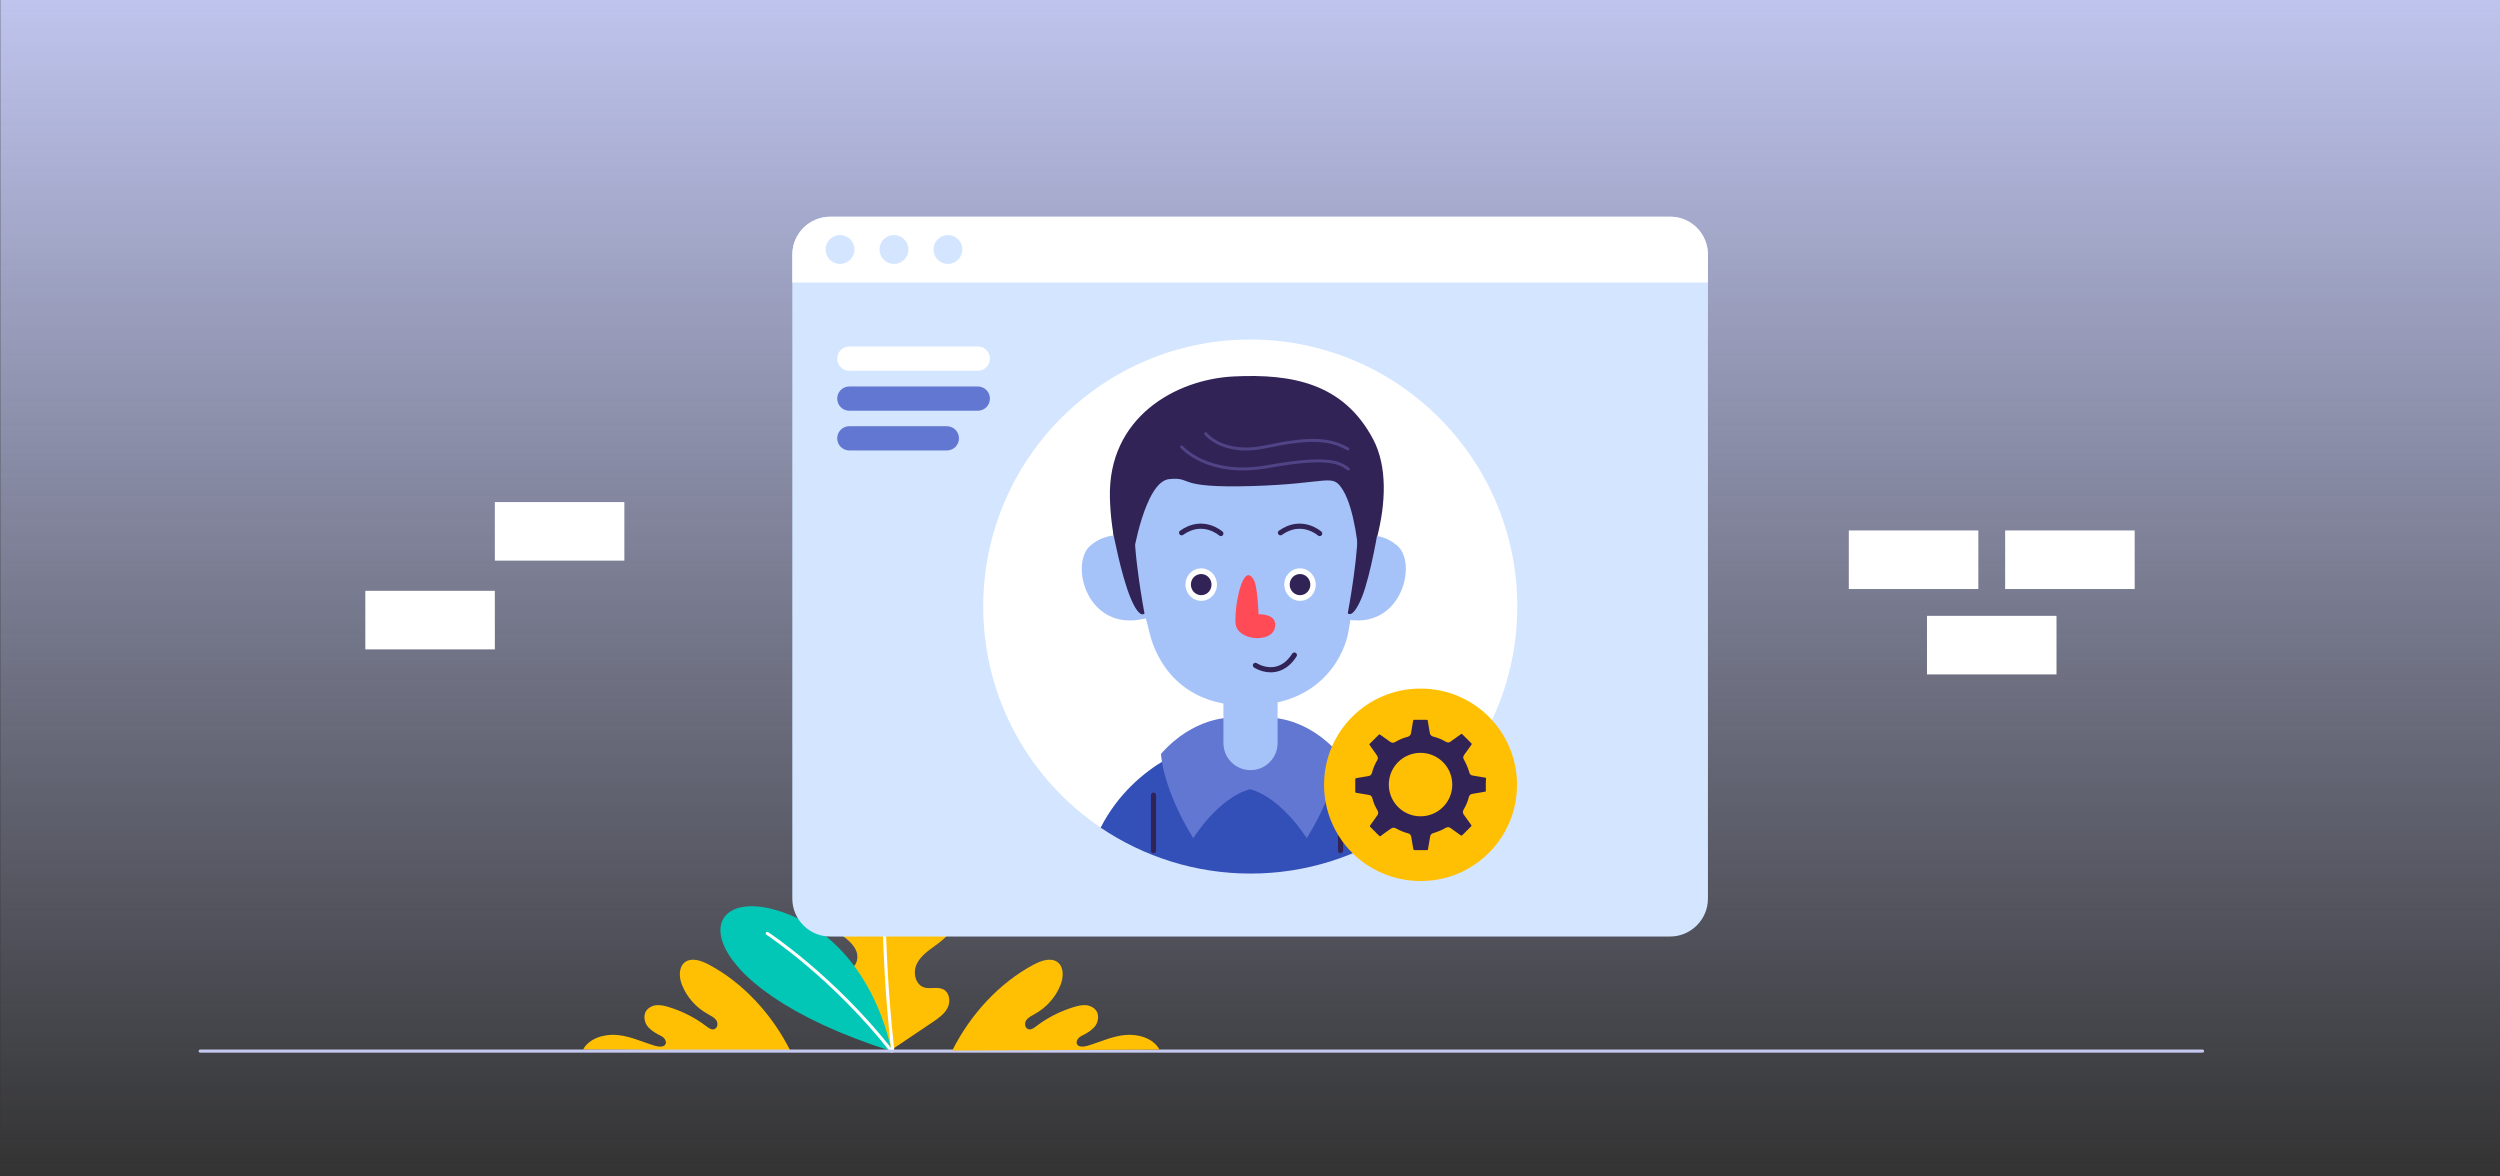 <svg width="969" height="456" viewBox="0 0 969 456" fill="none" xmlns="http://www.w3.org/2000/svg">
<rect x="0" y="0" width="969" height="456" fill="#333333" stroke="none"/>
<g clip-path="url(#clip0_2461_6696)">
<path d="M969.1 -0.199H0.1V455.801H969.1V-0.199Z" fill="url(#paint0_linear_2461_6696)"/>
<path d="M827.4 205.602H777.2V228.302H827.4V205.602Z" fill="white"/>
<path d="M766.8 205.602H716.6V228.302H766.8V205.602Z" fill="white"/>
<path d="M242 194.602H191.8V217.302H242V194.602Z" fill="white"/>
<path d="M191.8 229H141.6V251.7H191.8V229Z" fill="white"/>
<path d="M797.1 238.703H746.9V261.403H797.1V238.703Z" fill="white"/>
<path d="M306.3 407.202C299.4 393.402 288.2 381.002 274.6 373.802C271.7 372.302 268 371.002 265.4 373.002C262.9 375.002 263.2 379.002 264.4 381.902C266.3 386.602 269.9 390.602 274.3 393.002C275.5 393.702 276.8 394.302 277.6 395.402C278.4 396.502 278.2 398.402 276.9 398.902C275.8 399.302 274.7 398.502 273.8 397.802C269.5 394.502 264.6 392.002 259.4 390.402C257.8 389.902 256.2 389.502 254.6 389.602C253 389.702 251.3 390.502 250.4 391.902C249.4 393.502 249.7 395.802 250.7 397.402C251.8 399.002 253.5 400.102 255.2 401.002C256 401.402 256.7 401.702 257.3 402.302C257.9 402.902 258.3 403.802 258 404.602C257.5 405.902 255.5 405.802 254.1 405.402C249.2 404.002 244.6 401.702 239.6 401.202C234.6 400.602 228.4 402.302 226 406.802L306.3 407.202Z" fill="#FFC004"/>
<path d="M346 406.603C351.2 403.103 356.4 399.603 361.6 396.103C363.8 394.603 366.1 393.003 367.3 390.603C368.5 388.203 368.1 384.803 365.7 383.503C363.4 382.303 360.5 383.503 358.1 382.703C354.7 381.503 353.8 376.903 355.3 373.703C356.8 370.503 359.9 368.403 362.8 366.303C365.7 364.203 368.6 361.703 369.6 358.303C370.9 353.603 367.1 348.203 362.2 347.803C359.4 347.603 356.1 348.703 353.9 346.903C351.7 345.103 352 341.703 352.6 338.903C353.8 333.203 355 327.603 356.2 321.903C357.4 316.003 358.6 309.503 355.4 304.403C351.8 298.603 343.5 297.003 337.4 300.103C331.3 303.203 327.7 309.903 327.1 316.603C326.5 323.303 328.6 330.103 331.6 336.103C332.5 338.003 333.6 339.903 333.5 342.003C333.4 344.103 331.7 346.303 329.7 346.003C327.1 345.703 326.4 342.303 324.5 340.603C322.2 338.403 318 338.903 315.9 341.303C313.8 343.703 313.5 347.303 314.5 350.403C315.5 353.503 317.8 355.903 320.3 358.003C322.8 360.103 325.5 361.803 328 363.803C329.7 365.203 331.3 366.903 332 368.903C332.7 370.903 332.3 373.603 330.5 374.903C328.7 376.203 326.2 375.803 324.1 375.103C322 374.403 319.9 373.203 317.7 373.303C313 373.403 309.8 378.703 310.6 383.303C311.4 387.903 315.2 391.403 319.4 393.503C323.6 395.603 328.2 396.503 332.6 398.103C337 399.703 346 406.603 346 406.603Z" fill="#FFC004"/>
<path d="M346 406.603C346 406.603 340.2 360.203 343.7 314.203" stroke="white" stroke-width="1.215" stroke-miterlimit="10" stroke-linecap="round" stroke-linejoin="round"/>
<path d="M345.5 407.403C345.5 407.403 338.8 365.803 303.2 353.503C267.6 341.303 264.1 381.603 345.5 407.403Z" fill="#03C7B6"/>
<path d="M297.4 361.805C297.4 361.805 322.9 378.505 345.6 407.405" stroke="white" stroke-width="1.215" stroke-miterlimit="10" stroke-linecap="round" stroke-linejoin="round"/>
<path d="M77.6 407.402H853.7" stroke="#C5C9EF" stroke-width="1.215" stroke-miterlimit="10" stroke-linecap="round" stroke-linejoin="round"/>
<path d="M369.1 407.202C376 393.402 387.2 381.002 400.8 373.802C403.7 372.302 407.4 371.002 410 373.002C412.5 375.002 412.2 379.002 411 381.902C409.1 386.602 405.5 390.602 401.1 393.002C399.9 393.702 398.6 394.302 397.8 395.402C397 396.502 397.2 398.402 398.5 398.902C399.6 399.302 400.7 398.502 401.6 397.802C405.9 394.502 410.8 392.002 416 390.402C417.6 389.902 419.2 389.502 420.8 389.602C422.4 389.702 424.1 390.502 425 391.902C426 393.502 425.7 395.802 424.7 397.402C423.6 399.002 421.9 400.102 420.2 401.002C419.4 401.402 418.7 401.702 418.1 402.302C417.5 402.902 417.1 403.802 417.4 404.602C417.9 405.902 419.9 405.802 421.3 405.402C426.2 404.002 430.8 401.702 435.8 401.202C440.8 400.602 447 402.302 449.4 406.802L369.1 407.202Z" fill="#FFC004"/>
<path d="M662 98.7V348.3C662 356.4 655.4 363 647.3 363H321.8C313.7 363 307.1 356.4 307.1 348.3V98.7C307.1 90.6 313.7 84 321.8 84H647.4C655.5 84 662 90.6 662 98.7Z" fill="#D4E5FF"/>
<path d="M588.1 235.102C588.1 270.702 570.1 302.102 542.7 320.702C526.1 331.902 506.1 338.502 484.6 338.502C463.1 338.502 443.1 331.902 426.5 320.702C399.1 302.102 381.1 270.702 381.1 235.102C381.1 178.002 427.4 131.602 484.6 131.602C541.8 131.602 588.1 178.002 588.1 235.102Z" fill="white"/>
<path d="M444.2 233.602C444.2 233.602 431 223.802 430.2 192.902C429.4 161.902 455.5 147.002 478.3 145.902C501.1 144.802 520.8 148.702 532.2 170.202C543.6 191.702 528.7 227.802 521.6 234.402C514.5 241.002 457.6 242.902 444.2 233.602Z" fill="#312356"/>
<path d="M444.4 240.7C444.8 242 445.1 243.3 445.4 244.6C446.8 251.1 453.9 273.5 483.4 273.5C517.9 273.5 522.5 245.6 522.5 245.6C522.5 245.6 527.4 220.5 526.7 198.2C526 175.9 515.9 172 484.6 172C453.3 172 445.3 173.1 441.5 188.6C438 203.3 440.4 227.5 444.4 240.7Z" fill="#A5C3F9"/>
<path d="M523.8 208.699C523.8 208.699 533.5 204.499 541.6 211.499C549.7 218.499 543 245.099 520.6 239.799C498.3 234.699 523.8 208.699 523.8 208.699Z" fill="#A5C3F9"/>
<path d="M440.4 208.699C440.4 208.699 430.7 204.499 422.6 211.499C414.5 218.499 421.2 245.099 443.6 239.799C466 234.499 440.4 208.699 440.4 208.699Z" fill="#A5C3F9"/>
<path d="M431.4 206.201C431.4 206.201 434.5 222.701 438.1 231.501C441.7 240.301 443.6 237.801 443.6 237.801C443.6 237.801 438.8 212.401 439.9 201.801C441 191.201 434.5 193.201 434.5 193.201C434.5 193.201 431 195.901 431.4 206.201Z" fill="#312356"/>
<path d="M534.4 203.899C534.4 203.899 531.4 222.599 527.9 231.399C524.3 240.199 522.4 237.699 522.4 237.699C522.4 237.699 527.2 212.299 526.1 201.699C525 191.099 531.5 193.099 531.5 193.099C531.5 193.099 534.8 193.699 534.4 203.899Z" fill="#312356"/>
<path d="M439.1 215.598C439.1 215.598 443.7 186.598 453.2 185.698C462.8 184.798 454.7 189.298 485.3 188.398C515.9 187.498 516.3 183.098 520.6 190.098C524.9 197.098 527 213.898 526.7 219.498C526.4 225.098 535.3 206.098 532.7 188.498C530.1 170.898 519.8 166.098 493.9 163.298C468.1 160.498 455.9 163.398 445.8 172.998C435.7 182.598 437.2 191.498 436.7 200.598C436.3 209.798 439.1 215.598 439.1 215.598Z" fill="#312356"/>
<path d="M473.2 206.8C473.2 206.8 466.3 200.6 458 206.5" stroke="#312356" stroke-width="2" stroke-miterlimit="10" stroke-linecap="round" stroke-linejoin="round"/>
<path d="M466.047 232.874C469.407 232.628 471.925 229.616 471.671 226.146C471.417 222.676 468.487 220.062 465.127 220.308C461.767 220.554 459.25 223.567 459.504 227.037C459.758 230.507 462.687 233.12 466.047 232.874Z" fill="white"/>
<path d="M465.887 230.683C468.09 230.521 469.742 228.56 469.576 226.302C469.411 224.043 467.491 222.343 465.288 222.505C463.085 222.666 461.433 224.628 461.598 226.886C461.763 229.144 463.683 230.844 465.887 230.683Z" fill="#312356"/>
<path d="M511.5 206.8C511.5 206.8 504.6 200.6 496.3 206.5" stroke="#312356" stroke-width="2" stroke-miterlimit="10" stroke-linecap="round" stroke-linejoin="round"/>
<path d="M504.346 232.878C507.706 232.632 510.224 229.62 509.97 226.15C509.716 222.68 506.786 220.066 503.426 220.312C500.066 220.558 497.548 223.571 497.803 227.041C498.057 230.511 500.986 233.124 504.346 232.878Z" fill="white"/>
<path d="M504.185 230.683C506.389 230.521 508.041 228.56 507.875 226.302C507.71 224.043 505.79 222.343 503.587 222.505C501.383 222.666 499.732 224.628 499.897 226.886C500.062 229.144 501.982 230.844 504.185 230.683Z" fill="#312356"/>
<path d="M486 224.799C487.5 227.499 487.8 238.099 487.8 238.099C487.8 238.099 495.6 237.699 494.1 243.499C492.6 249.399 479.4 248.299 478.9 241.599C478.4 234.999 481.7 217.199 486 224.799Z" fill="#FF4B55"/>
<path d="M486.6 257.898C486.6 257.898 495.4 263.698 501.7 253.898" stroke="#312356" stroke-width="2" stroke-miterlimit="10" stroke-linecap="round" stroke-linejoin="round"/>
<path d="M542.8 320.802C526.2 332.002 506.2 338.602 484.7 338.602C463.2 338.602 443.2 332.002 426.6 320.802C440.2 294.302 466.3 288.202 466.3 288.202L484 287.202V287.102H484.6H485.2V287.202L502.9 288.202C503 288.202 529.2 294.202 542.8 320.802Z" fill="#3350B8"/>
<path d="M492.4 278.2H485.2H484.6H484H476.8C476.8 278.2 462.7 277.8 450 292.2C450 292.2 450.4 305.2 462.5 324.9C462.5 324.9 472.2 309.2 484.5 305.9C496.8 309.2 506.5 324.9 506.5 324.9C518.6 305.2 519 292.2 519 292.2C506.5 277.8 492.4 278.2 492.4 278.2Z" fill="#6277D1"/>
<path d="M474.2 266.801V288.001C474.2 293.801 478.9 298.501 484.7 298.501C490.5 298.501 495.2 293.801 495.2 288.001V267.201L474.2 266.801Z" fill="#A5C3F9"/>
<path d="M662 98.7V109.5H307.1V98.7C307.1 90.6 313.7 84 321.8 84H647.4C655.5 84 662 90.6 662 98.7Z" fill="white"/>
<path d="M519.6 329.699V308.199" stroke="#312356" stroke-width="2" stroke-miterlimit="10" stroke-linecap="round" stroke-linejoin="round"/>
<path d="M325.6 102.302C328.693 102.302 331.2 99.794 331.2 96.702C331.2 93.609 328.693 91.102 325.6 91.102C322.507 91.102 320 93.609 320 96.702C320 99.794 322.507 102.302 325.6 102.302Z" fill="#D4E5FF"/>
<path d="M346.5 102.302C349.593 102.302 352.1 99.794 352.1 96.702C352.1 93.609 349.593 91.102 346.5 91.102C343.407 91.102 340.9 93.609 340.9 96.702C340.9 99.794 343.407 102.302 346.5 102.302Z" fill="#D4E5FF"/>
<path d="M367.4 102.302C370.493 102.302 373 99.794 373 96.702C373 93.609 370.493 91.102 367.4 91.102C364.307 91.102 361.8 93.609 361.8 96.702C361.8 99.794 364.307 102.302 367.4 102.302Z" fill="#D4E5FF"/>
<path d="M588 304.199C588 317.099 581.5 328.399 571.6 335.099C565.6 339.199 558.4 341.499 550.6 341.499C542.8 341.499 535.6 339.099 529.6 335.099C519.7 328.399 513.2 316.999 513.2 304.199C513.2 283.599 529.9 266.899 550.5 266.899C571.2 266.799 588 283.499 588 304.199Z" fill="#FFC004"/>
<path d="M575.9 304.1C575.9 304.9 575.9 305.6 575.9 306.4C575.9 306.8 575.8 306.9 575.4 306.9C573.8 307.2 572.3 307.4 570.7 307.7C570 307.8 569.5 308.2 569.3 309C568.9 310.7 568.2 312.3 567.3 313.8C566.9 314.5 566.9 315.1 567.4 315.8C568.3 317.1 569.3 318.4 570.2 319.7C570.4 320 570.4 320.1 570.2 320.3C569.1 321.4 568 322.5 566.8 323.7C566.6 323.9 566.5 323.9 566.2 323.8C564.9 322.9 563.6 321.9 562.3 321C561.7 320.5 561 320.5 560.3 320.9C558.8 321.8 557.2 322.4 555.6 322.9C554.8 323.1 554.4 323.6 554.3 324.4C554 326 553.8 327.5 553.5 329.1C553.4 329.5 553.4 329.5 553 329.5C551.4 329.5 549.9 329.5 548.3 329.5C547.9 329.5 547.9 329.4 547.8 329.1C547.5 327.5 547.3 326 547 324.4C546.9 323.7 546.5 323.2 545.8 323C544.1 322.6 542.6 321.9 541.1 321.1C540.4 320.7 539.8 320.7 539.1 321.2C537.8 322.1 536.5 323 535.2 324C534.9 324.2 534.8 324.2 534.5 323.9C533.4 322.8 532.3 321.7 531.2 320.6C530.9 320.3 530.9 320.2 531.1 319.9C532 318.6 532.9 317.3 533.8 316.1C534.3 315.5 534.3 314.8 533.9 314.1C533 312.6 532.3 311 531.9 309.3C531.7 308.6 531.2 308.2 530.5 308.1C528.9 307.8 527.3 307.6 525.7 307.3C525.4 307.2 525.3 307.2 525.3 306.8C525.3 305.2 525.3 303.6 525.3 302.1C525.3 301.8 525.4 301.7 525.7 301.6C527.3 301.3 528.8 301.1 530.4 300.8C531.2 300.7 531.6 300.2 531.8 299.5C532.2 297.8 532.9 296.2 533.8 294.7C534.2 294.1 534.1 293.4 533.7 292.8C532.8 291.5 531.8 290.1 530.9 288.8C530.7 288.5 530.7 288.4 531 288.2C532.1 287.1 533.2 286 534.3 284.9C534.6 284.6 534.7 284.6 535 284.8C536.3 285.7 537.6 286.6 538.8 287.5C539.5 288 540.1 288 540.8 287.6C542.3 286.7 543.9 286 545.6 285.6C546.3 285.4 546.8 284.9 546.9 284.2C547.2 282.6 547.4 281.1 547.7 279.5C547.8 279 547.8 279 548.3 279C549.8 279 551.3 279 552.9 279C553.3 279 553.4 279.1 553.4 279.4C553.7 281 553.9 282.5 554.2 284.1C554.3 284.8 554.8 285.3 555.5 285.5C557.2 285.9 558.9 286.6 560.4 287.5C561.1 287.9 561.7 287.9 562.3 287.4C563.6 286.5 564.9 285.5 566.2 284.6C566.5 284.4 566.6 284.4 566.9 284.7C568 285.8 569.1 286.9 570.2 288C570.5 288.3 570.5 288.4 570.3 288.7C569.4 290 568.4 291.3 567.5 292.6C567.1 293.2 567 293.8 567.4 294.4C568.3 296 569 297.6 569.5 299.4C569.7 300.1 570.1 300.5 570.8 300.6C572.4 300.9 574 301.1 575.6 301.4C576 301.5 576 301.5 576 301.9C575.9 302.6 575.9 303.4 575.9 304.1ZM562.9 304.1C562.9 297.3 557.4 291.8 550.6 291.8C543.8 291.8 538.3 297.3 538.3 304.1C538.3 310.9 543.8 316.4 550.6 316.4C557.4 316.4 562.9 310.9 562.9 304.1Z" fill="#312356"/>
<path d="M458 173.199C458 173.199 468.1 184.999 491.1 180.899C514.1 176.799 519 178.999 522.6 181.799" stroke="#514486" stroke-width="1.158" stroke-miterlimit="10" stroke-linecap="round" stroke-linejoin="round"/>
<path d="M467.3 168.102C467.3 168.102 474 176.702 490.4 173.202C506.8 169.702 515.1 169.802 522.4 174.002" stroke="#514486" stroke-width="1.158" stroke-miterlimit="10" stroke-linecap="round" stroke-linejoin="round"/>
<path d="M447.1 329.699V308.199" stroke="#312356" stroke-width="2" stroke-miterlimit="10" stroke-linecap="round" stroke-linejoin="round"/>
<path d="M379 143.701H329.2C326.6 143.701 324.5 141.601 324.5 139.001C324.5 136.401 326.6 134.301 329.2 134.301H379C381.6 134.301 383.7 136.401 383.7 139.001C383.7 141.601 381.6 143.701 379 143.701Z" fill="white"/>
<path d="M379 159.201H329.2C326.6 159.201 324.5 157.101 324.5 154.501C324.5 151.901 326.6 149.801 329.2 149.801H379C381.6 149.801 383.7 151.901 383.7 154.501C383.7 157.101 381.6 159.201 379 159.201Z" fill="#6277D1"/>
<path d="M367 174.599H329.2C326.6 174.599 324.5 172.499 324.5 169.899C324.5 167.299 326.6 165.199 329.2 165.199H367C369.6 165.199 371.7 167.299 371.7 169.899C371.7 172.499 369.6 174.599 367 174.599Z" fill="#6277D1"/>
</g>
<defs>
<linearGradient id="paint0_linear_2461_6696" x1="484.598" y1="-0.152" x2="484.598" y2="455.848" gradientUnits="userSpaceOnUse">
<stop stop-color="#BFC4EE"/>
<stop offset="1" stop-color="#BFC4EE" stop-opacity="0"/>
</linearGradient>
<clipPath id="clip0_2461_6696">
<rect width="969" height="456" fill="white"/>
</clipPath>
</defs>
</svg>
